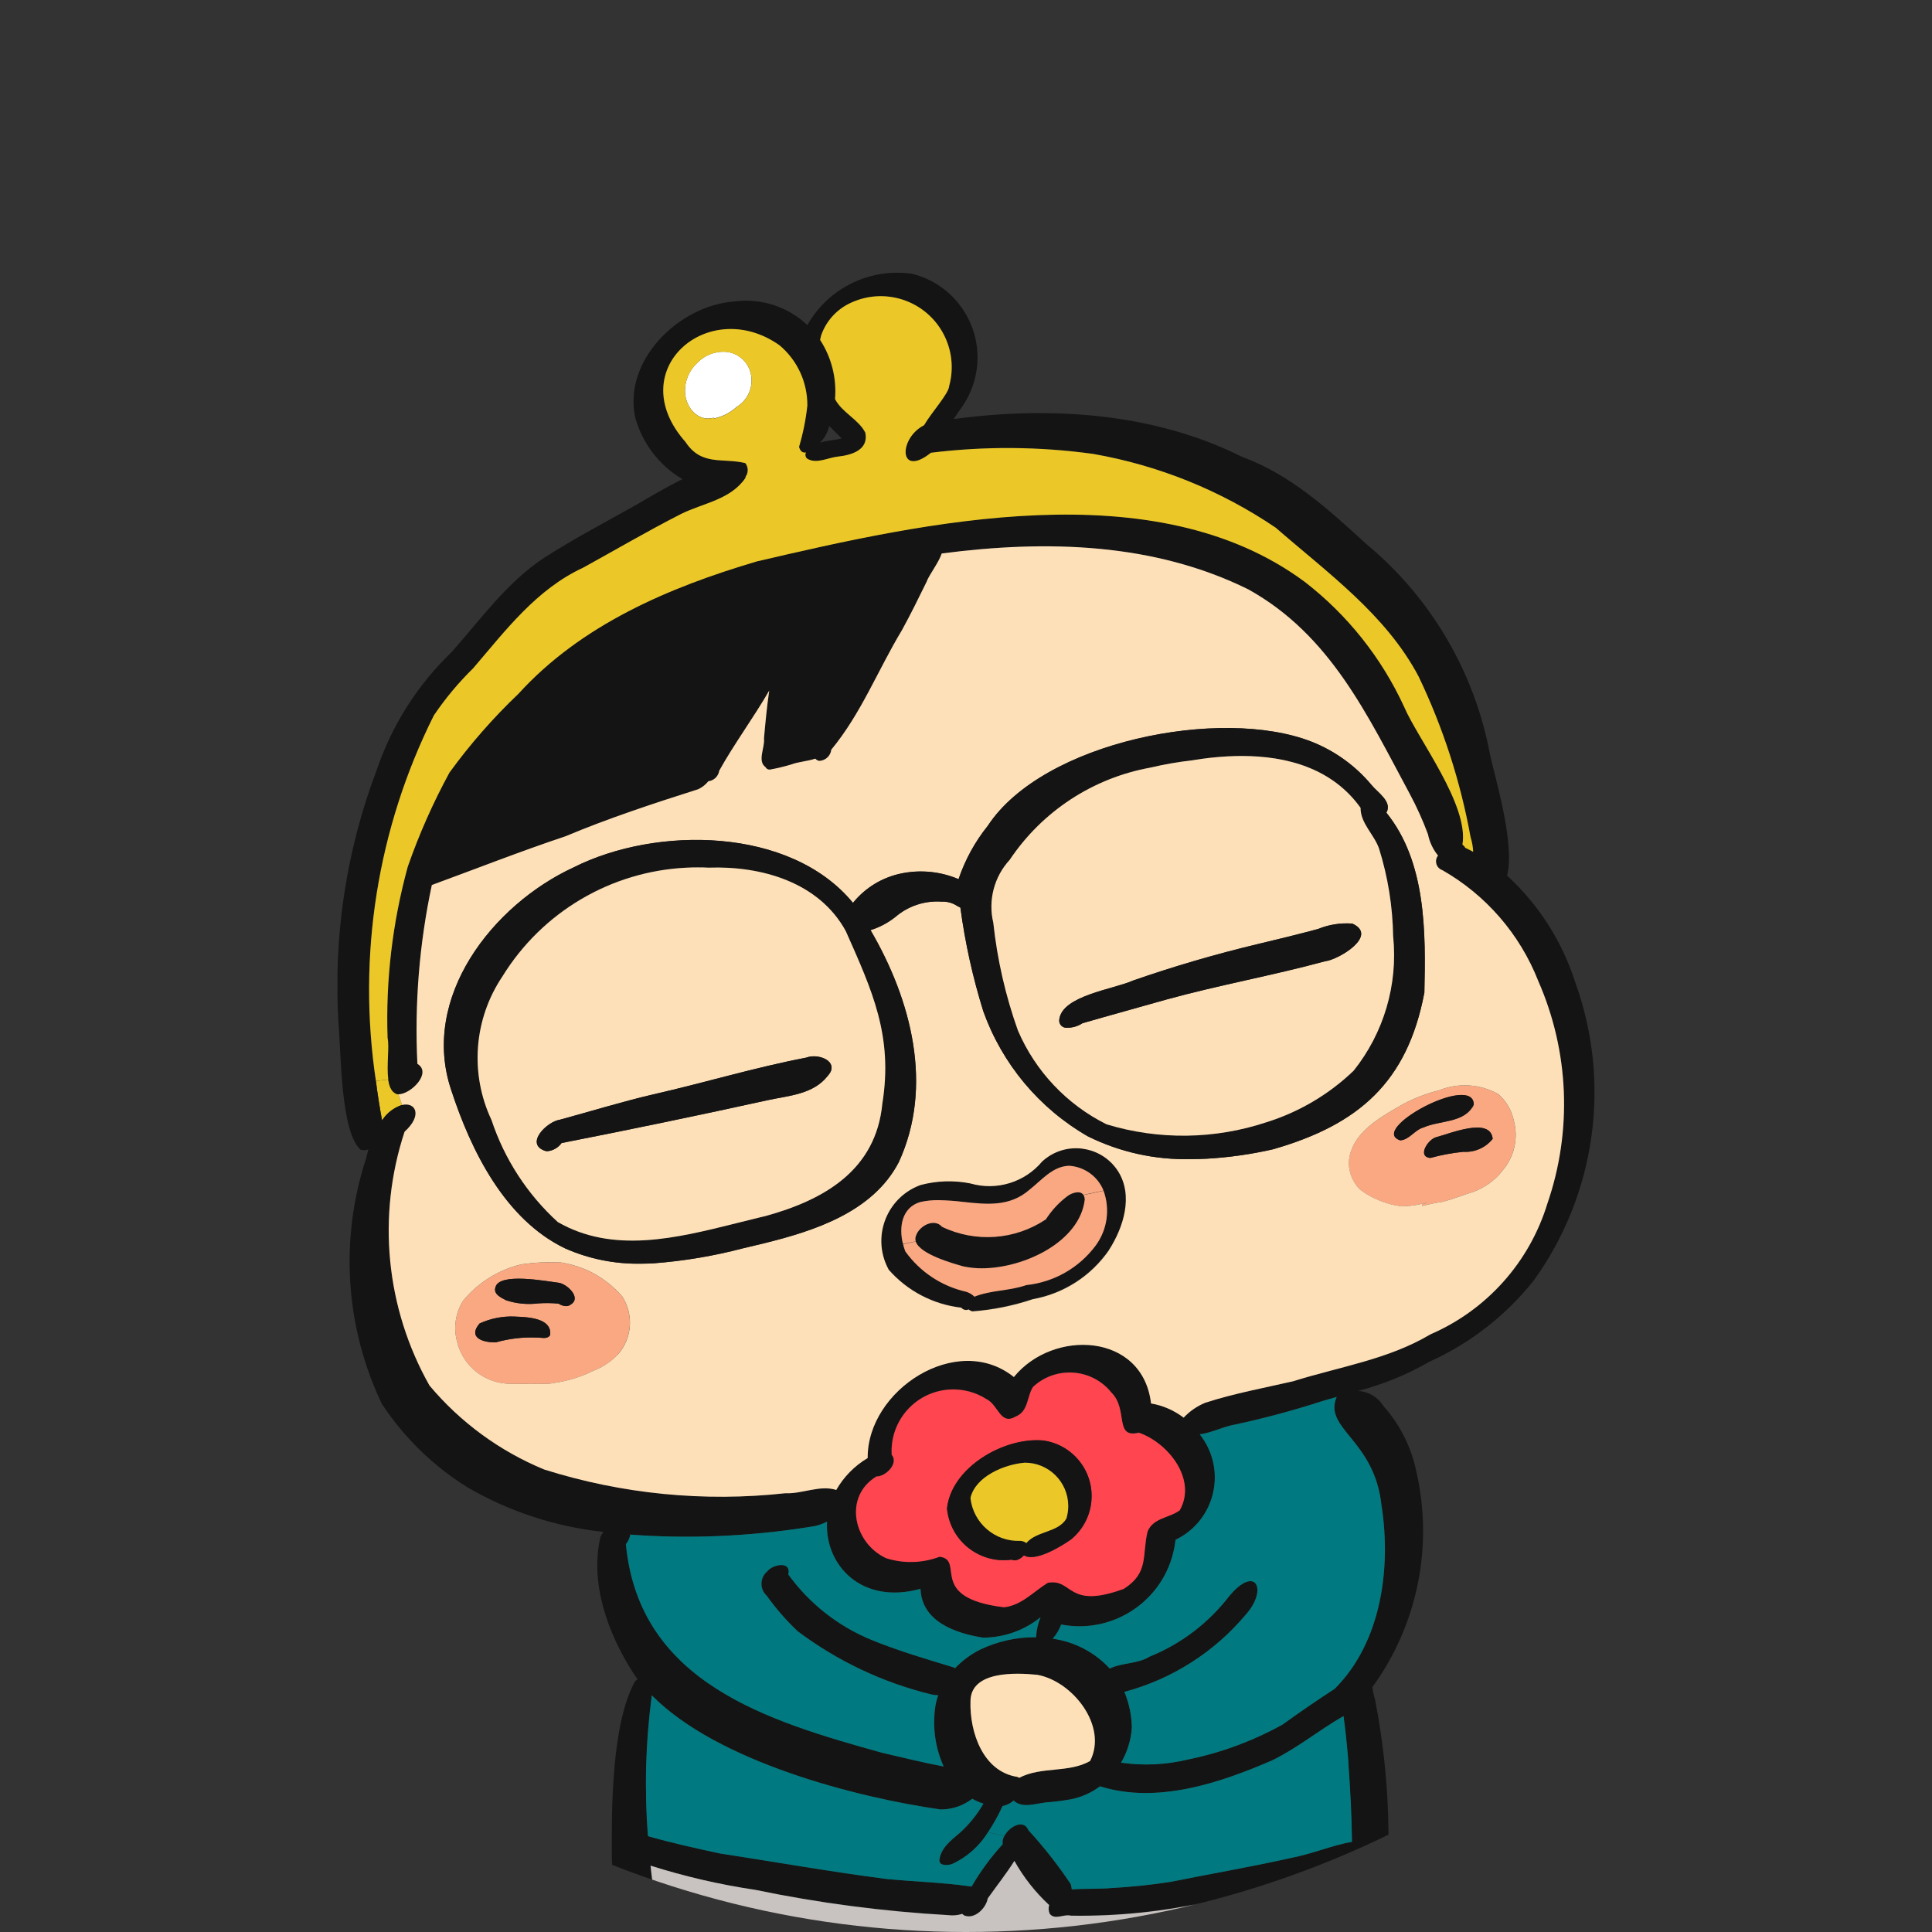 <?xml version="1.0" encoding="UTF-8"?>
<svg id="_レイヤー_1" data-name="レイヤー 1" xmlns="http://www.w3.org/2000/svg" xmlns:xlink="http://www.w3.org/1999/xlink" viewBox="0 0 200 200">
  <rect x="0" y="0" width="200" height="200" fill="#333333" stroke="none"/>
  <defs>
    <style>
      .cls-1 {
        fill: none;
      }

      .cls-2 {
        fill: #ebc828;
      }

      .cls-3 {
        clip-path: url(#clippath-1);
      }

      .cls-4 {
        fill: #141414;
      }

      .cls-5 {
        fill: #fff;
      }

      .cls-6 {
        fill: #c8c3c0;
      }

      .cls-7 {
        fill: #ff454f;
      }

      .cls-8 {
        fill: #fde0b8;
      }

      .cls-9 {
        fill: #007a80;
      }

      .cls-10 {
        fill: #faa882;
      }

      .cls-11 {
        clip-path: url(#clippath);
      }
    </style>
    <clipPath id="clippath">
      <circle class="cls-1" cx="100" cy="100" r="100"/>
    </clipPath>
    <clipPath id="clippath-1">
      <rect class="cls-1" x="34.934" y="28.23" width="130.13" height="197.048"/>
    </clipPath>
  </defs>
  <g class="cls-11">
    <g id="_マスクグループ_11" data-name="マスクグループ 11">
      <g id="_グループ_1779" data-name="グループ 1779">
        <g class="cls-3">
          <g id="_グループ_1778" data-name="グループ 1778">
            <path id="_パス_2550" data-name="パス 2550" class="cls-10" d="M55.938,138.478c.382.036.8.078,1.014-.276.212-1.8-2.41-1.864-3.686-1.914-1.245-.048-2.483.198-3.616.716-1.22,1.418.256,1.956,1.538,1.956.047.004.095.004.142,0,1.385-.391,2.823-.558,4.26-.496.116-.003.233.004.348.022M52.386,134.602c1.064.351,2.192.462,3.304.326.711-.053,1.425-.046,2.134.022.226.156.492.245.766.256h.05c.171-.006.336-.069.468-.178,1.098-.694-.39-2.092-1.248-2.234-1.304-.156-6.2-1.106-6.572.468-.234.716.588,1.064,1.098,1.34M64.386,134.176c1.237,1.882,1.06,4.359-.432,6.046-.718.751-1.595,1.333-2.566,1.702-1.26.62-2.61,1.037-4,1.234-.374.084-.759.115-1.142.092-1.106,0-2.212.028-3.31,0-2.665.045-5.002-1.768-5.622-4.36-.395-1.432-.171-2.964.616-4.224,1.54-1.878,3.651-3.203,6.012-3.772,1.366-.201,2.747-.268,4.126-.2,1.028.165,2.027.473,2.97.914,1.276.63,2.415,1.505,3.354,2.574"/>
            <path id="_パス_2551" data-name="パス 2551" class="cls-10" d="M154.522,117.894c-.242-2.326-4.458-.518-5.834-.178-.836.2-2.034,2.014-.624,2.156,1.123-.31,2.271-.523,3.43-.638,1.167.074,2.297-.426,3.026-1.34M148.948,112.876c2.005-.818,4.274-.674,6.16.39.837.735,1.406,1.728,1.616,2.822.457,1.779.021,3.669-1.17,5.068-.788,1.025-1.854,1.802-3.07,2.24-1.028.304-2.02.702-3.056,1-.729.106-1.451.255-2.162.446-.05.014-.07-.05-.078-.086s0-.106.056-.114c.17-.05.34-.092.51-.134-.254.021-.504.073-.744.156-.645.141-1.304.212-1.964.212-1.527-.193-2.979-.775-4.218-1.688-1.156-1.089-1.513-2.783-.894-4.246.816-2.126,3.4-3.552,5.302-4.636,1.173-.626,2.418-1.104,3.708-1.424M152.56,114.52s-.036.028-.064.064-.092.114-.134.17c.148-.17.2-.234.2-.234M147.352,116.72c1.708-.758,4.274-.426,5.21-2.368,0-3.31-10.988,2.6-7.614,3.7.942-.05,1.488-1.078,2.4-1.332"/>
            <path id="_パス_2552" data-name="パス 2552" class="cls-5" d="M73.886,43.24c-1.688.468-2.92-1.112-2.978-2.666-.031-1.135.429-2.228,1.262-3,.758-.798,1.829-1.223,2.928-1.162,1.24.089,2.286.959,2.6,2.162.359,1.374-.229,2.82-1.446,3.552-.652.592-1.449,1.001-2.31,1.184-.036,0-.056-.042-.056-.078"/>
            <path id="_パス_2553" data-name="パス 2553" class="cls-4" d="M112.16,123.7c.089.142.135.306.134.474-.51,4.352-6.252,7.11-10.676,7.11-.639.001-1.276-.066-1.9-.2-1.028-.29-4.488-1.24-4.92-2.574-.062-.197-.052-.41.028-.6.34-1.02,1.9-1.844,2.694-.908,3.468,1.666,7.559,1.372,10.754-.772.587-.917,1.332-1.724,2.2-2.382.474-.376,1.362-.646,1.688-.148"/>
            <path id="_パス_2554" data-name="パス 2554" class="cls-4" d="M99.74,124.43c-.851-.107-1.708-.169-2.566-.184-.651-.012-1.301.055-1.936.2-1.9.588-2.2,2.6-1.766,4.318.062.255.14.507.234.752,1.515,2.122,3.759,3.61,6.302,4.182.322.1.616.275.858.51,1.688-.68,3.622-.574,5.36-1.2,2.871-.3,5.483-1.792,7.2-4.112,1.193-1.634,1.493-3.755.8-5.656-.593-1.472-1.982-2.471-3.566-2.566-1.708.05-2.842,1.496-4.09,2.474-2.042,1.786-4.43,1.532-6.84,1.268M91.988,131.416c-1.638-2.987-.546-6.736,2.441-8.374.275-.151.561-.28.855-.388,1.685-.449,3.45-.505,5.16-.164,2.716.783,5.638-.116,7.444-2.29,2.113-1.927,5.388-1.775,7.315.338.199.219.38.454.539.704,1.588,2.538.552,5.8-.95,8.138-1.847,2.678-4.688,4.508-7.89,5.082-2.021.679-4.12,1.103-6.246,1.262-.144-.034-.278-.103-.39-.2-.268.118-.581.043-.766-.184-2.907-.33-5.587-1.733-7.514-3.934"/>
            <path id="_パス_2555" data-name="パス 2555" class="cls-2" d="M41.242,113.278l.376,1.106c-.852.279-1.581.844-2.062,1.6-.248-1.346-.468-2.708-.638-4.076l1.276-.164c.106.786.376,1.39.978,1.538l.07-.004Z"/>
            <path id="_パス_2556" data-name="パス 2556" class="cls-4" d="M135.348,215.302c-.134.255-.317.481-.538.666-1.648,1.505-3.862,2.233-6.082,2-1.319-.07-2.633-.219-3.934-.446-1.088-.295-2.117-.775-3.042-1.418-.036,1.2,1,2,1.942,2.638,3.246,2.266,7.165,3.364,11.116,3.112,1.814-.114,4.686.064,3.686-2.63-.6-1.546-2.126-2.382-3.026-3.686-.046-.075-.086-.153-.12-.234M123.134,212.43c.186.409.273.855.256,1.304,2.181,1.214,4.672,1.754,7.16,1.552,1.042.116,2.082-.228,2.85-.942-.561-.864-.85-1.876-.83-2.906.001-.043.006-.086.014-.128-3.213.406-6.452.58-9.69.518.092.234.184.446.242.6M108.976,169.63c2.267.317,4.353,1.409,5.906,3.09,1.2-.6,2.892-.474,4.104-1.226,3.277-1.32,6.138-3.497,8.286-6.302,2.736-3.26,4-.646,1.694,1.942-3.266,3.896-7.655,6.69-12.568,8,.486,1.174.747,2.429.772,3.7-.087,1.28-.47,2.523-1.12,3.63,2.306.331,4.654.22,6.918-.326,3.442-.702,6.756-1.928,9.826-3.636,1.758-1.276,3.566-2.516,5.374-3.686,4.828-4.82,5.842-12.448,4.856-18.914-.688-6.89-6.054-7.968-4.65-11.3-.482.142-.972.276-1.454.418-2.957.96-5.961,1.769-9,2.424-1.24.2-2.466.864-3.714,1.028,2.463,3.092,1.952,7.596-1.14,10.058-.423.337-.882.624-1.37.858-.581,5.492-5.503,9.474-10.996,8.893-.282-.03-.563-.072-.842-.125-.199.538-.495,1.035-.872,1.468M107.264,169.476c.031-.709.187-1.407.46-2.062-1.686,1.362-3.787,2.107-5.954,2.112-2.856-.454-6.344-1.652-6.472-5.054-6.138,1.694-9.924-2.496-9.676-6.954-.382.192-.785.342-1.2.446-5.96,1.001-12.015,1.327-18.048.972-.368-.022-.744-.05-1.112-.078-.073.365-.23.707-.46,1,1.382,14.34,14.652,18.282,26.52,21.586,2.12.49,4.232,1.014,6.372,1.418-.888-1.971-1.183-4.158-.85-6.294.064-.367.161-.728.29-1.078-.241,0-.482-.028-.716-.086-5.008-1.222-9.716-3.448-13.838-6.544-1.175-1.115-2.241-2.34-3.182-3.658-.692-.621-.75-1.686-.129-2.378.051-.057.106-.11.165-.16.574-.738,2.524-1.12,2.184.318,2.176,3.007,5.146,5.348,8.578,6.762,2.8,1.148,5.7,2,8.57,2.872.034.028.069.054.106.078.75-.786,1.63-1.439,2.6-1.928,1.81-.865,3.794-1.305,5.8-1.284M103.792,186.964c-.424.933-.922,1.831-1.488,2.686-.89,1.465-2.202,2.626-3.764,3.332-.368.106-1.262.212-1.276-.382.086-1.22,1.17-2.07,2.042-2.8.999-.886,1.847-1.93,2.51-3.09-.401-.129-.789-.298-1.156-.504-.942.726-2.101,1.116-3.29,1.106-8.656-1.234-23.082-4.92-29.88-11.81-.64,4.824-.774,9.702-.4,14.554.037.014.072.03.106.05,2.418.688,4.878,1.226,7.33,1.758,5.75.88,11.484,1.9,17.248,2.644,2.928.284,5.926.362,8.818.786.911-1.572,1.99-3.041,3.218-4.38-.042-.292.016-.589.164-.844.518-1,2.028-1.8,2.496-.6,1.591,1.74,3.048,3.598,4.356,5.56.058.182.098.37.12.56,1.4-.1,2.8-.022,4.2-.148,2.046-.112,4.086-.328,6.11-.646,4.132-.836,8.294-1.546,12.4-2.466,2.134-.4,4.176-1.284,6.294-1.666-.036-2.75-.2-5.508-.382-8.238-.128-1.6-.284-3.2-.504-4.778-2.502,1.432-4.742,3.29-7.344,4.566-5.452,2.374-11.974,4.558-17.864,2.708-.876.655-1.885,1.109-2.956,1.332-.892.159-1.791.273-2.694.34-1.064.134-2.4.638-3.296-.2-.322.294-.72.49-1.148.568M102.138,144.84c-2.963-1.914-6.916-1.063-8.829,1.9-.735,1.138-1.089,2.481-1.011,3.834.752.9-.6,2.268-1.58,2.254-3.452,2.098-2.374,6.904,1.014,8.464,1.806.569,3.751.514,5.522-.156,2.708.334-1.382,4.254,6.67,5.232,1.828-.2,3.07-1.644,4.544-2.538,2.622-.454,1.956,2.8,7.854.63,2.622-1.666,1.872-3.452,2.46-5.926.582-1.432,2.254-1.39,3.332-2.2,1.814-3.2-1.184-7-4.254-8.046-2.552.6-1.056-2.382-2.8-4.132-1.913-2.397-5.408-2.79-7.805-.876-.11.088-.217.18-.32.276-.66,1.014-.454,2.552-1.828,3.084-1.552.914-1.78-1.212-2.964-1.8M89.836,208.554c.406-.844.905-1.64,1.488-2.374-1.571-.095-3.101-.543-4.474-1.312-.8-1.226,1-3.076,2.29-2.8.66.32,1.362.546,2.084.674,3.112.334,6.188.942,9.314,1.12,4.054.2,8.082,0,12.122.056,2.334-.067,4.661-.302,6.962-.702,1.078-.178,2.814-.8,3.304.6-.242,1.644-3,2.516-6.486,2.978.34.585.541,1.239.588,1.914,4.817.161,9.639.028,14.44-.4,1.566-.17,3.14-.27,4.692-.56.786-.064,1.58-.326,2.374-.4.092-.816.32-1.652.34-2.326.2-2,.446-3.97.716-5.948.226-2.048.34-4.112.368-6.174-.688.598-1.512,1.019-2.4,1.226-3.982,1.128-8.03,2.007-12.122,2.63-4.779,1.093-9.672,1.608-14.574,1.532-.73-.2-1.68.504-2.2-.2-.127-.283-.147-.603-.056-.9-1.433-1.325-2.648-2.868-3.6-4.572-.844,1.34-1.844,2.6-2.758,3.884-.17,1-1.346,2.2-2.418,1.772-.08-.047-.154-.104-.22-.17-.474.149-.975.192-1.468.128-6.713-.373-13.389-1.242-19.974-2.6-3.672-.546-7.295-1.385-10.834-2.508.056.582.128,1.156.2,1.73.4,3.6.872,7.216,1.496,10.8.017.609-.065,1.217-.242,1.8,4.376.968,8.854,1.396,13.334,1.276,1.922-.042,3.856.114,5.77-.106.634-.154,1.293-.178,1.936-.07M83.584,33.642c2.185-3.851,6.519-5.954,10.896-5.288,4.778,1.226,7.658,6.093,6.433,10.871-.266,1.037-.716,2.017-1.329,2.895-.284.382-.56.822-.858,1.262,10.008-1.352,20.7-.666,29.83,3.9,5.062,1.858,8.982,5.466,12.888,9.038,6.68,5.541,11.209,13.246,12.8,21.778.446,2.17,2.616,9.138,1.772,12.548,3.283,3.016,5.72,6.839,7.068,11.088,3.727,10.336,2.129,21.844-4.274,30.772-2.875,3.636-6.578,6.53-10.8,8.442-2.327,1.341-4.823,2.364-7.422,3.042,1.073.058,2.05.638,2.616,1.552,1.702,1.907,2.875,4.227,3.4,6.728,1.806,7.765.15,15.931-4.536,22.38.061.45.156.896.284,1.332,1.556,8.002,1.805,16.204.738,24.286-.568,2.892.092,8.748-3.4,9.712-.022-.014-.05-.022-.07-.036-.05-.064-.078-.064-.07.014-.107-.049-.209-.109-.304-.178-1.216.659-2.561,1.046-3.942,1.134.175.385.309.787.4,1.2.05.44.014.886-.106,1.312,1.083-.941,2.705-.898,3.736.1,1.091.942,1.955,2.117,2.53,3.438.719,3.025-.81,6.135-3.644,7.414-2.195.834-4.56,1.119-6.89.83-4.474-.079-8.7-2.068-11.612-5.466-.806-1.614-.706-3.532.262-5.054.066-.142.147-.276.242-.4-.156-.6-.212-1.24-.334-1.822-.038-.255-.025-.515.036-.766-1.468-.12-2.928-.29-4.352-.298-.243-.162-.402-.425-.432-.716-1.376-.468-1.616-2.276-2.134-3.566-4.488.284-9.174.156-10.916.234-2.883.043-5.762-.235-8.584-.83-.064.086-.128.178-.2.262-.6,1-1.488,3.346-2.8,3.664-1.151.958-2.593,1.497-4.09,1.532-.064.124-.148.236-.248.334-.172.619-.42,1.214-.738,1.772,1.034.248,1.488,1.666,1.134,2.906-1.276,5.898-9.648,8.2-14.944,8.082-2.488-.212-6.954-1.092-7.358-4.07.041-3.041,1.67-5.839,4.294-7.376.428-.32.884-.599,1.362-.836.036-.582.156-1.184.2-1.702-1.364-.284-2.698-.697-3.984-1.234-.616-.212-.844-.6-.822-1.014-.914-1.262-.6-3.4-1-4.878-.474-3.814-.78-7.656-.972-11.492-.042-5.154-.05-13.916,2.374-18.382.081-.101.176-.19.284-.262-.178-.248-.348-.49-.51-.744-2.56-4.02-4.444-9.2-3.332-13.972.081-.19.186-.369.312-.532-4.954-.532-9.741-2.099-14.05-4.6-3.551-2.204-6.582-5.152-8.882-8.642-3.801-7.944-4.387-17.048-1.638-25.414.07-.334.156-.638.242-.936-.257.09-.536.102-.8.036-2.08-1.796-2.032-9.996-2.286-12.928-.588-8.996.763-18.013,3.962-26.442,1.571-4.61,4.223-8.776,7.734-12.15,3.02-3.4,5.706-7.2,9.556-9.748,3.098-1.984,6.352-3.7,9.556-5.494.652-.376,2.658-1.6,4.8-2.672l-.142-.064c-2.335-1.421-4.039-3.681-4.764-6.316-1.268-5.94,4.566-11.6,10.25-12,2.762-.373,5.545.523,7.57,2.438M84.882,45.83c.716-.242,1.502-.248,2.248-.446-.368-.39-.844-.816-1.276-1.284l-.042.128c-.168.604-.487,1.155-.928,1.6M77.164,49.478c-1.518,2.248-4.366,2.6-6.642,3.722-3.438,1.75-6.776,3.708-10.158,5.572-4.842,2.24-8.018,6.486-11.4,10.428-1.511,1.481-2.869,3.11-4.054,4.862-5.851,11.697-7.946,24.915-6,37.848.17,1.368.39,2.73.638,4.076.481-.756,1.21-1.321,2.062-1.6,1.4-.334,2.162,1.05.262,2.772-2.877,8.731-1.937,18.27,2.588,26.272,3.2,3.812,7.273,6.793,11.874,8.69,8.059,2.543,16.56,3.378,24.96,2.452,1.75.086,3.586-.886,5.274-.34.781-1.362,1.903-2.497,3.254-3.296-.064-7.026,9.252-13.108,15.134-8.386,4.048-5,13.342-4.6,14.2,2.736,1.227.208,2.385.712,3.374,1.468.63-.671,1.396-1.198,2.248-1.546,2.964-.958,6.046-1.524,9.08-2.218,4.786-1.502,9.854-2.262,14.214-4.856,5.825-2.516,10.252-7.464,12.108-13.532,2.601-7.534,2.261-15.773-.95-23.068-1.904-4.832-5.4-8.871-9.91-11.448-.508-.164-.786-.709-.621-1.217.035-.109.09-.211.161-.301-.522-.641-.88-1.401-1.042-2.212-.53-1.429-1.157-2.819-1.878-4.162-4.4-8.18-8.216-16.46-16.722-21.182-9.754-4.82-20.812-5.14-31.73-3.714-.354,1.028-1.318,2.212-1.58,2.956-.822,1.672-1.638,3.346-2.538,4.976-2.51,4.182-4.21,8.62-7.316,12.378-.072.634-.589,1.124-1.226,1.162-.168-.018-.321-.102-.426-.234-.8.27-1.758.32-2.482.6-.738.224-1.489.403-2.248.538-.182,0-.349-.1-.432-.262-.872-.63-.042-2.042-.156-2.956.148-1.658.304-3.318.546-4.97-1.63,2.828-3.586,5.444-5.174,8.294-.087.578-.548,1.026-1.128,1.098-.282.348-.638.628-1.042.822-4.644,1.474-9.266,3-13.76,4.878-4.65,1.552-9.244,3.36-13.824,5.04-1.297,6.079-1.799,12.301-1.496,18.51,1.546.928-.674,3.154-1.964,3.154h-.07c-.6-.148-.872-.752-.978-1.538-.2-1.418.128-3.4-.07-4.288-.201-5.987.504-11.971,2.09-17.748,1.172-3.361,2.617-6.62,4.32-9.746,2.126-2.925,4.513-5.652,7.132-8.146,6.514-7.16,15.574-11.016,24.69-13.71,17.468-4.084,41.2-9.4,56.726,2.126,4.413,3.416,7.937,7.847,10.272,12.916,1.4,3.31,6.742,10.172,6.04,14.278.121.084.22.196.29.326.276.134.552.27.822.418-.025-.515-.115-1.026-.27-1.518-1.043-5.759-2.853-11.352-5.38-16.63-3.388-6.416-9.436-10.732-14.788-15.4-5.69-3.857-12.134-6.462-18.906-7.642-5.566-.77-11.209-.81-16.786-.12-3.346,2.666-3.388-1.488-.716-2.85.836-1.418,2.552-3.268,2.6-4.062,1.076-3.911-1.223-7.953-5.133-9.029-1.654-.455-3.414-.317-4.977.391-1.493.653-2.643,1.903-3.168,3.446-.028.148-.064.298-.1.446,1.18,1.813,1.724,3.968,1.546,6.124.724,1.4,2.418,2.084,3.134,3.474.376,1.814-1.454,2.34-2.878,2.488-1.014.114-2.212.8-3.154.2-.173-.162-.219-.418-.114-.63-.326.056-.588-.1-.716-.582.414-1.394.701-2.822.858-4.268.021-2.411-1.037-4.704-2.886-6.252-7.324-5.168-16.338,2.544-9.738,9.994,1.68,2.53,3.856,1.616,6.2,2.2.321.407.336.977.036,1.4,0,.042-.014.092-.022.134M112.848,182.296c1.85-3.6-1.8-8.252-5.452-8.918-2.248-.234-6.904-.418-6.932,2.722-.1,3.182,1.276,7.288,4.834,7.84.076.022.147.055.212.1,2.29-1.2,5.132-.474,7.338-1.744M83.448,215.926c-.086.021-.174.035-.262.042-.357.315-.755.579-1.184.786-1.845.742-3.838,1.045-5.82.886-2.119-.045-4.128-.951-5.564-2.51-.014,0-.022,0-.028-.022-.192.074-.394.119-.6.134-5.288,4.224.156,5.756,4.324,5.778,2.714-.017,5.388-.653,7.82-1.858.964-.454.864-1.432,1.014-2.326.086-.312.2-.616.304-.914M83.422,212.03c-.56,0-1.112-.014-1.644,0-2.928-.078-5.94-.106-8.882-.474.012.43-.038.86-.148,1.276,1.952,1.84,4.705,2.561,7.308,1.914.83-.064,1.6-.49,2.424-.6.238-.738.554-1.449.942-2.12"/>
            <path id="_パス_2557" data-name="パス 2557" class="cls-10" d="M94.798,128.522c.432,1.332,3.892,2.282,4.92,2.574.624.134,1.261.201,1.9.2,4.424,0,10.166-2.758,10.676-7.11.001-.168-.045-.332-.134-.474l2.078-.446c.693,1.901.393,4.022-.8,5.656-1.717,2.32-4.329,3.812-7.2,4.112-1.736.616-3.672.51-5.36,1.2-.242-.235-.536-.41-.858-.51-2.543-.572-4.787-2.06-6.302-4.182-.094-.245-.172-.497-.234-.752l1.314-.268Z"/>
            <path id="_パス_2558" data-name="パス 2558" class="cls-10" d="M97.52,127.002c-.8-.936-2.354-.114-2.694.908-.08.19-.09.403-.028.6l-1.326.248c-.426-1.708-.134-3.728,1.766-4.318.635-.145,1.285-.212,1.936-.2.858.015,1.715.077,2.566.184,2.41.262,4.8.518,6.84-1.268,1.248-.978,2.382-2.424,4.09-2.474,1.584.095,2.973,1.094,3.566,2.566l-2.078.446c-.326-.496-1.212-.226-1.688.148-.868.658-1.613,1.465-2.2,2.382-3.195,2.144-7.286,2.438-10.754.772"/>
            <path id="_パス_2559" data-name="パス 2559" class="cls-2" d="M40.122,107.452c.2.886-.12,2.872.07,4.288l-1.276.164c-1.946-12.933.149-26.151,6-37.848,1.185-1.752,2.543-3.381,4.054-4.862,3.382-3.942,6.558-8.188,11.4-10.428,3.382-1.864,6.72-3.82,10.158-5.572,2.276-1.12,5.126-1.474,6.642-3.722,0-.042.014-.092.022-.134.3-.423.285-.993-.036-1.4-2.354-.574-4.53.34-6.2-2.2-6.6-7.45,2.41-15.164,9.734-10,1.849,1.548,2.907,3.841,2.886,6.252-.157,1.446-.444,2.874-.858,4.268.128.482.39.638.716.582-.105.212-.059.468.114.63.942.6,2.14-.086,3.154-.2,1.424-.148,3.254-.674,2.878-2.488-.716-1.39-2.41-2.07-3.134-3.474.178-2.156-.366-4.311-1.546-6.124.036-.148.07-.298.1-.446.526-1.53,1.667-2.77,3.148-3.422,3.695-1.672,8.046-.032,9.719,3.663.707,1.563.845,3.325.389,4.979-.05.8-1.766,2.644-2.6,4.062-2.672,1.362-2.63,5.516.716,2.85,5.577-.69,11.22-.65,16.786.12,6.772,1.18,13.216,3.785,18.906,7.642,5.352,4.664,11.4,8.982,14.788,15.4,2.527,5.278,4.337,10.871,5.38,16.63.155.492.245,1.003.27,1.518-.27-.148-.546-.284-.822-.418-.07-.13-.169-.242-.29-.326.702-4.104-4.636-10.966-6.04-14.278-2.335-5.069-5.859-9.5-10.272-12.916-15.532-11.52-39.258-6.2-56.726-2.126-9.116,2.694-18.176,6.55-24.69,13.71-2.619,2.494-5.006,5.221-7.132,8.146-1.702,3.125-3.146,6.384-4.318,9.744-1.586,5.776-2.292,11.758-2.092,17.744M76.254,42.136c1.217-.732,1.805-2.178,1.446-3.552-.314-1.203-1.36-2.073-2.6-2.162-1.099-.061-2.17.364-2.928,1.162-.833.772-1.293,1.865-1.262,3,.056,1.552,1.29,3.134,2.978,2.666,0,.036.022.078.056.078.861-.183,1.658-.592,2.31-1.184"/>
            <path id="_パス_2560" data-name="パス 2560" class="cls-7" d="M117.872,148.306c3.07,1.05,6.068,4.848,4.254,8.046-1.078.8-2.75.758-3.332,2.2-.588,2.474.164,4.26-2.46,5.926-5.898,2.17-5.232-1.084-7.854-.63-1.474.894-2.716,2.34-4.544,2.538-8.052-.978-3.962-4.898-6.67-5.232-1.771.67-3.716.725-5.522.156-3.388-1.56-4.466-6.366-1.014-8.464.972.014,2.332-1.354,1.58-2.254-.204-3.521,2.485-6.541,6.006-6.745,1.353-.078,2.696.276,3.834,1.011,1.184.582,1.41,2.708,2.964,1.8,1.376-.532,1.17-2.07,1.828-3.084,2.245-2.09,5.759-1.965,7.85.28.101.108.197.22.288.336,1.736,1.75.242,4.736,2.8,4.132M110.848,159.394c2.495-2.009,2.888-5.661.879-8.155-.93-1.154-2.266-1.909-3.735-2.109-4.026-.368-9.484,2.764-9.952,7.032.305,3.25,3.187,5.637,6.437,5.332.085-.008.17-.018.255-.03h0c.446.226.972-.134,1.268-.446,1.176.708,3.8-.9,4.842-1.624"/>
            <path id="_パス_2561" data-name="パス 2561" class="cls-8" d="M159.23,101.534c3.211,7.295,3.551,15.534.95,23.068-1.856,6.068-6.283,11.016-12.108,13.532-4.36,2.6-9.428,3.354-14.214,4.856-3.034.694-6.118,1.262-9.08,2.218-.852.348-1.618.875-2.248,1.546-.989-.756-2.147-1.26-3.374-1.468-.858-7.344-10.152-7.726-14.2-2.736-5.884-4.722-15.2,1.362-15.134,8.386-1.352.801-2.474,1.939-3.254,3.304-1.688-.546-3.524.426-5.274.34-8.403.924-16.905.087-24.966-2.46-4.598-1.898-8.669-4.879-11.866-8.69-4.522-8.003-5.459-17.542-2.58-26.272,1.9-1.722,1.134-3.104-.262-2.772l-.376-1.106c1.29,0,3.51-2.226,1.964-3.154-.303-6.209.199-12.431,1.496-18.51,4.58-1.68,9.174-3.488,13.824-5.04,4.494-1.886,9.116-3.4,13.76-4.878.404-.194.76-.474,1.042-.822.58-.072,1.041-.52,1.128-1.098,1.588-2.85,3.544-5.466,5.174-8.294-.242,1.652-.4,3.31-.546,4.97.114.914-.716,2.326.156,2.956.083.162.25.263.432.262.759-.135,1.51-.314,2.248-.538.724-.276,1.688-.326,2.482-.6.105.132.258.216.426.234.637-.038,1.154-.528,1.226-1.162,3.104-3.758,4.8-8.2,7.316-12.378.9-1.63,1.716-3.304,2.538-4.976.262-.744,1.226-1.928,1.58-2.956,10.916-1.424,21.976-1.106,31.73,3.714,8.506,4.722,12.32,13,16.722,21.182.721,1.343,1.348,2.733,1.878,4.162.162.811.52,1.571,1.042,2.212-.331.419-.26,1.026.159,1.357.09.071.192.126.301.161,4.51,2.577,8.006,6.616,9.91,11.448M155.558,121.156c1.191-1.399,1.627-3.289,1.17-5.068-.21-1.094-.779-2.087-1.616-2.822-1.886-1.064-4.155-1.208-6.16-.39-1.29.32-2.535.798-3.708,1.424-1.906,1.084-4.488,2.51-5.302,4.636-.619,1.463-.262,3.157.894,4.246,1.239.913,2.691,1.495,4.218,1.688.66,0,1.319-.071,1.964-.212.24-.083.49-.135.744-.156-.17.042-.34.086-.51.134-.05,0-.056.078-.056.114s.028.1.078.086c.711-.191,1.433-.34,2.162-.446,1.034-.29,2.028-.688,3.056-1,1.216-.438,2.282-1.215,3.07-2.24M147.452,102.782c.148-6.274.2-13.546-3.928-18.65.646-1.134-.908-2.084-1.538-2.864-1.659-1.989-3.791-3.53-6.2-4.48-9.372-3.68-27.8,0-33.524,8.706-1.325,1.649-2.35,3.518-3.026,5.522-1.853-.788-3.902-.997-5.876-.6-1.99.396-3.778,1.478-5.054,3.056-6.48-7.89-20.388-7.976-28.922-3.672-8.4,3.884-15.88,13.468-12.674,23.032,2.056,6.294,5.564,13.42,11.8,16.41,2.456,1.083,5.116,1.622,7.8,1.58.44,0,.886-.014,1.326-.036,3.151-.237,6.273-.761,9.328-1.566.694-.164,1.39-.326,2.078-.496,5.288-1.304,11.306-3.254,14-8.4,3.636-7.89,1.298-16.814-2.92-24.032.941-.293,1.819-.76,2.588-1.376,1.321-1.128,3.031-1.693,4.764-1.574.581-.027,1.156.135,1.638.46.106.05.2.106.312.156.487,3.633,1.279,7.218,2.368,10.718,1.952,5.472,5.79,10.068,10.826,12.964,3.296,1.629,6.937,2.436,10.612,2.354.546,0,1.098-.014,1.644-.042,2.328-.13,4.64-.457,6.912-.978,8.832-2.538,13.888-6.918,15.652-16.184M114.804,129.4c1.502-2.34,2.538-5.6.95-8.138-1.538-2.411-4.739-3.119-7.15-1.581-.25.159-.485.34-.704.539-1.806,2.174-4.728,3.073-7.444,2.29-1.71-.341-3.475-.285-5.16.164-3.201,1.164-4.853,4.703-3.688,7.905.108.297.238.585.39.861,1.927,2.201,4.607,3.604,7.514,3.934.185.227.498.302.766.184.112.097.246.166.39.2,2.126-.159,4.225-.583,6.246-1.262,3.202-.574,6.043-2.404,7.89-5.082M63.962,140.224c1.492-1.687,1.669-4.164.432-6.046-.939-1.069-2.078-1.944-3.354-2.574-.943-.441-1.942-.749-2.97-.914-1.379-.068-2.76-.001-4.126.2-2.361.569-4.472,1.894-6.012,3.772-.787,1.26-1.011,2.792-.616,4.224.62,2.592,2.957,4.405,5.622,4.36,1.098.028,2.2,0,3.31,0,.383.023.768-.008,1.142-.092,1.39-.197,2.74-.614,4-1.234.971-.369,1.848-.951,2.566-1.702"/>
            <path id="_パス_2562" data-name="パス 2562" class="cls-4" d="M154.522,117.894c-.729.914-1.859,1.414-3.026,1.34-1.159.115-2.307.328-3.43.638-1.41-.142-.212-1.956.624-2.156,1.376-.34,5.6-2.148,5.834.178"/>
            <path id="_パス_2563" data-name="パス 2563" class="cls-4" d="M152.502,114.576c.028-.036.056-.07.064-.064s-.05.064-.2.234c.042-.056.092-.114.134-.17"/>
            <path id="_パス_2564" data-name="パス 2564" class="cls-4" d="M144.952,118.044c-3.374-1.106,7.6-7.01,7.614-3.7-.936,1.942-3.502,1.6-5.21,2.368-.914.256-1.46,1.284-2.4,1.332"/>
            <path id="_パス_2565" data-name="パス 2565" class="cls-4" d="M143.52,84.136c4.126,5.104,4.076,12.378,3.928,18.65-1.766,9.266-6.82,13.646-15.652,16.184-2.272.522-4.584.849-6.912.98-.546.028-1.098.042-1.644.042-3.675.082-7.316-.725-10.612-2.354-5.045-2.894-8.891-7.494-10.846-12.972-1.089-3.5-1.881-7.085-2.368-10.718-.106-.05-.2-.106-.312-.156-.482-.325-1.057-.487-1.638-.46-1.733-.119-3.443.446-4.764,1.574-.769.616-1.647,1.083-2.588,1.376,4.218,7.216,6.558,16.142,2.92,24.032-2.686,5.154-8.706,7.104-14,8.4-.688.17-1.382.334-2.078.496-3.055.805-6.178,1.329-9.328,1.566-.44.022-.886.036-1.326.036-2.684.042-5.344-.497-7.8-1.58-6.238-3-9.748-10.116-11.8-16.41-3.2-9.562,4.274-19.148,12.674-23.032,8.536-4.302,22.444-4.218,28.922,3.672,1.276-1.578,3.064-2.66,5.054-3.056,1.974-.397,4.023-.188,5.876.6.676-2.004,1.701-3.873,3.026-5.522,5.714-8.712,24.152-12.384,33.524-8.706,2.409.95,4.541,2.491,6.2,4.48.63.78,2.184,1.73,1.538,2.864M140.132,110.834c3.123-3.915,4.591-8.897,4.09-13.88-.046-3.091-.537-6.159-1.46-9.11-.51-1.468-1.928-2.616-1.914-4.218-2.914-4.062-7.578-5.366-12.306-5.366-.46,0-.922.014-1.382.036-1.248.065-2.49.202-3.722.412-1.464.166-2.918.42-4.352.758-5.944,1.077-11.196,4.521-14.554,9.542-1.618,1.752-2.256,4.195-1.702,6.514.408,3.81,1.264,7.558,2.552,11.166,1.813,4.218,5.064,7.657,9.174,9.704,5.417,1.642,11.21,1.563,16.58-.226,3.371-1.058,6.452-2.882,9-5.33M91.336,114.236c1.128-7.01-1.05-11.69-3.772-17.828-2.764-5.09-8.754-6.8-14.228-6.6-.368-.022-.738-.028-1.106-.028s-.766,0-1.148.028c-7.824.371-14.961,4.581-19.07,11.25-2.972,4.415-3.401,10.068-1.128,14.88,1.345,4.05,3.708,7.687,6.862,10.562,5.734,3.304,12.292,1.666,18.452.128.815-.205,1.623-.405,2.424-.6.2-.05.4-.092.6-.142,6.104-1.672,11.462-4.756,12.122-11.648"/>
            <path id="_パス_2566" data-name="パス 2566" class="cls-8" d="M144.222,96.954c.501,4.983-.967,9.965-4.09,13.88-2.548,2.448-5.629,4.272-9,5.33-5.37,1.789-11.163,1.868-16.58.226-4.11-2.047-7.361-5.486-9.174-9.704-1.288-3.608-2.144-7.356-2.552-11.166-.554-2.319.084-4.762,1.702-6.514,3.358-5.021,8.61-8.465,14.554-9.542,1.434-.338,2.888-.592,4.352-.758,1.232-.21,2.474-.347,3.722-.412.46-.022.922-.036,1.382-.036,4.728,0,9.4,1.304,12.306,5.366-.014,1.6,1.4,2.75,1.914,4.218.923,2.951,1.414,6.019,1.46,9.11M137.196,99.51c1.46-.2,5.536-2.68,2.778-3.906-1.204-.088-2.412.103-3.53.56-2.078.56-4.168,1.064-6.26,1.566-4.358,1.041-8.662,2.3-12.894,3.772-2,.9-7.316,1.552-7.628,4.012-.073.402.193.788.595.861.031.006.062.009.093.011h0c.071.004.141.004.212,0,.533-.013,1.051-.175,1.496-.468,2.892-.836,5.8-1.63,8.69-2.452,5.444-1.502,11-2.488,16.454-3.97"/>
            <path id="_パス_2567" data-name="パス 2567" class="cls-9" d="M143.024,155.912c.986,6.466-.028,14.092-4.856,18.914-1.8,1.17-3.616,2.41-5.374,3.686-3.07,1.708-6.384,2.934-9.826,3.636-2.264.546-4.612.657-6.918.326.65-1.107,1.033-2.35,1.12-3.63-.025-1.271-.286-2.526-.772-3.7,4.913-1.31,9.302-4.104,12.568-8,2.31-2.588,1.042-5.2-1.694-1.942-2.148,2.805-5.009,4.982-8.286,6.302-1.212.752-2.906.624-4.104,1.226-1.553-1.681-3.64-2.773-5.906-3.09.377-.433.673-.93.872-1.468,5.423,1.046,10.667-2.503,11.713-7.926.054-.279.096-.56.125-.842,3.566-1.706,5.074-5.98,3.367-9.546-.233-.487-.521-.947-.857-1.37,1.248-.164,2.474-.822,3.714-1.028,3.039-.655,6.043-1.464,9-2.424.482-.142.972-.276,1.454-.418-1.4,3.332,3.962,4.4,4.65,11.3"/>
            <path id="_パス_2568" data-name="パス 2568" class="cls-4" d="M139.976,95.6c2.758,1.226-1.318,3.7-2.778,3.906-5.444,1.482-11,2.466-16.454,3.97-2.892.822-5.8,1.616-8.69,2.452-.445.293-.963.455-1.496.468h-.212c-.408-.022-.721-.371-.699-.779.002-.031.005-.062.011-.093.312-2.46,5.628-3.112,7.628-4.012,4.232-1.472,8.536-2.731,12.894-3.772,2.092-.504,4.182-1,6.26-1.566,1.118-.457,2.326-.648,3.53-.56"/>
            <path id="_パス_2569" data-name="パス 2569" class="cls-6" d="M139.962,192.908c-.028,2.062-.142,4.126-.368,6.174-.27,1.978-.518,3.956-.716,5.948-.022.674-.248,1.51-.34,2.326-.8.07-1.588.334-2.374.4-1.552.29-3.126.39-4.692.56-4.801.428-9.623.561-14.44.4-.047-.675-.248-1.329-.588-1.914,3.48-.46,6.246-1.332,6.486-2.978-.49-1.4-2.226-.772-3.304-.6-2.301.4-4.628.635-6.962.702-4.04-.05-8.068.148-12.122-.056-3.126-.178-6.2-.786-9.314-1.12-.722-.128-1.424-.354-2.084-.674-1.284-.284-3.098,1.566-2.29,2.8,1.373.769,2.903,1.217,4.474,1.312-.583.734-1.082,1.53-1.488,2.374-.643-.108-1.302-.084-1.936.07-1.914.22-3.85.064-5.77.106-4.48.12-8.958-.308-13.334-1.276.177-.583.259-1.191.242-1.8-.624-3.58-1.098-7.188-1.496-10.8-.07-.574-.142-1.148-.2-1.73,3.536,1.121,7.155,1.957,10.824,2.502,6.585,1.366,13.262,2.242,19.976,2.622.493.064.994.021,1.468-.128.066.066.14.123.22.17,1.07.418,2.248-.766,2.418-1.772.914-1.29,1.914-2.544,2.758-3.884.952,1.704,2.167,3.247,3.6,4.572-.091.297-.071.617.056.9.518.694,1.468,0,2.2.2,4.902.076,9.795-.439,14.574-1.532,4.092-.623,8.14-1.502,12.122-2.63.888-.207,1.712-.628,2.4-1.226"/>
            <path id="_パス_2570" data-name="パス 2570" class="cls-9" d="M139.578,182.424c.2,2.73.348,5.486.382,8.238-2.12.382-4.162,1.262-6.294,1.666-4.112.922-8.272,1.63-12.4,2.466-2.024.318-4.064.534-6.11.646-1.4.128-2.8.05-4.2.148-.021-.19-.062-.378-.12-.56-1.314-1.964-2.776-3.824-4.374-5.564-.468-1.2-1.978-.4-2.496.6l-1.672-.418c.566-.855,1.064-1.753,1.488-2.686.428-.078.826-.274,1.148-.568.894.83,2.234.326,3.296.2.903-.067,1.802-.181,2.694-.34,1.071-.223,2.08-.677,2.956-1.332,5.89,1.85,12.412-.334,17.864-2.708,2.6-1.276,4.842-3.134,7.344-4.566.22,1.588.376,3.182.504,4.778"/>
            <path id="_パス_2573" data-name="パス 2573" class="cls-8" d="M107.396,173.378c3.65.666,7.302,5.31,5.452,8.918-2.2,1.268-5.048.538-7.338,1.744-.065-.044-.136-.078-.212-.1-3.558-.552-4.934-4.658-4.834-7.84.028-3.14,4.686-2.956,6.932-2.722"/>
            <path id="_パス_2574" data-name="パス 2574" class="cls-4" d="M104.722,161.448c-3.233.446-6.216-1.813-6.662-5.047-.012-.085-.022-.17-.03-.255.468-4.268,5.926-7.4,9.952-7.032,3.174.432,5.397,3.355,4.965,6.529-.2,1.469-.954,2.805-2.109,3.735-1.034.724-3.664,2.332-4.842,1.624-.298.312-.822.674-1.268.446h0M110.4,157.194c.713-2.374-.634-4.876-3.008-5.589-.429-.129-.875-.193-1.324-.189-2.098.178-5.082,1.418-5.6,3.65.285,2.609,2.545,4.55,5.168,4.438.223.014.437.092.616.226,1.098-1.284,3.29-1.064,4.148-2.538"/>
            <path id="_パス_2575" data-name="パス 2575" class="cls-2" d="M106.062,151.418c2.479-.018,4.503,1.976,4.521,4.454.003.448-.06.894-.189,1.324-.858,1.474-3.048,1.254-4.148,2.538-.179-.134-.393-.212-.616-.226-2.623.112-4.883-1.829-5.168-4.438.518-2.234,3.502-3.474,5.6-3.65"/>
            <path id="_パス_2576" data-name="パス 2576" class="cls-9" d="M107.714,167.424c-.273.655-.429,1.353-.46,2.062-2.006-.021-3.99.419-5.8,1.284-.97.489-1.85,1.142-2.6,1.928-.037-.024-.072-.05-.106-.078-2.87-.88-5.778-1.722-8.57-2.87-3.432-1.414-6.402-3.755-8.578-6.762.34-1.44-1.6-1.056-2.184-.318-.71.601-.797,1.664-.196,2.373.05.058.103.113.16.165.943,1.318,2.011,2.542,3.188,3.656,4.122,3.096,8.83,5.322,13.838,6.544.234.058.475.087.716.086-.129.35-.226.711-.29,1.078-.333,2.136-.038,4.323.85,6.294-2.14-.4-4.254-.928-6.372-1.418-11.866-3.304-25.138-7.244-26.52-21.586.23-.293.387-.635.46-1,.368.028.744.056,1.112.078,6.033.355,12.088.029,18.048-.972.415-.104.818-.254,1.2-.446-.248,4.458,3.538,8.648,9.676,6.954.128,3.4,3.616,4.6,6.472,5.054,2.167-.005,4.268-.75,5.954-2.112"/>
            <path id="_パス_2577" data-name="パス 2577" class="cls-9" d="M102.284,189.656l1.672.418c-.148.255-.206.552-.164.844-1.228,1.339-2.307,2.808-3.218,4.38-2.892-.426-5.89-.504-8.818-.786-5.764-.744-11.498-1.766-17.248-2.644-2.452-.532-4.912-1.07-7.33-1.758-.034-.02-.069-.036-.106-.05-.374-4.852-.24-9.73.4-14.554,6.8,6.89,21.224,10.576,29.88,11.81,1.189.01,2.348-.38,3.29-1.106.367.207.755.375,1.156.504-.665,1.157-1.514,2.198-2.514,3.082-.872.73-1.956,1.58-2.042,2.8.014.6.908.49,1.276.382,1.562-.706,2.874-1.867,3.764-3.332"/>
            <path id="_パス_2578" data-name="パス 2578" class="cls-8" d="M87.568,96.416c2.722,6.138,4.898,10.818,3.772,17.828-.66,6.89-6.018,9.974-12.122,11.648-.2.05-.4.092-.6.142-.8.192-1.608.392-2.424.6-6.16,1.538-12.718,3.176-18.452-.128-3.154-2.875-5.517-6.512-6.862-10.562-2.266-4.809-1.835-10.456,1.134-14.866,4.109-6.674,11.249-10.887,19.078-11.256.382-.022.766-.028,1.148-.028s.738,0,1.106.028c5.472-.2,11.462,1.502,14.228,6.6M86,110.926c.524-1.2-1.376-1.864-2.502-1.446-5.338,1.02-10.534,2.6-15.822,3.8-3.26.758-6.466,1.75-9.698,2.63-1.346.184-3.694,2.51-1.532,3.232.084.02.17.029.256.028.578-.065,1.101-.372,1.44-.844,7.145-1.396,14.27-2.877,21.374-4.444,2.176-.468,4.664-.6,6.154-2.482.107-.118.202-.246.284-.382.12-.2.128-.276.05-.1"/>
            <path id="_パス_2579" data-name="パス 2579" class="cls-4" d="M83.492,109.472c1.128-.418,3.026.248,2.502,1.446.078-.178.07-.1-.05.1-.082.136-.177.264-.284.382-1.488,1.886-3.976,2.014-6.154,2.482-7.111,1.56-14.235,3.041-21.374,4.444-.339.472-.862.779-1.44.844-.086.001-.172-.008-.256-.028-2.162-.724.184-3.048,1.532-3.232,3.232-.88,6.436-1.872,9.698-2.63,5.288-1.2,10.484-2.786,15.822-3.8"/>
            <path id="_パス_2582" data-name="パス 2582" class="cls-4" d="M57.858,132.796c.858.142,2.346,1.538,1.248,2.234-.132.109-.297.172-.468.178h-.05c-.274-.011-.54-.1-.766-.256-.709-.068-1.423-.075-2.134-.022-1.112.136-2.24.025-3.304-.326-.51-.276-1.332-.624-1.098-1.34.368-1.574,5.268-.624,6.572-.468"/>
            <path id="_パス_2583" data-name="パス 2583" class="cls-4" d="M53.264,136.296c1.276.05,3.898.106,3.686,1.914-.22.354-.63.312-1.014.276-.115-.018-.232-.025-.348-.022-1.437-.062-2.875.105-4.26.496-.047.004-.095.004-.142,0-1.284,0-2.758-.538-1.538-1.956,1.133-.518,2.371-.764,3.616-.716"/>
          </g>
        </g>
      </g>
    </g>
  </g>
</svg>
